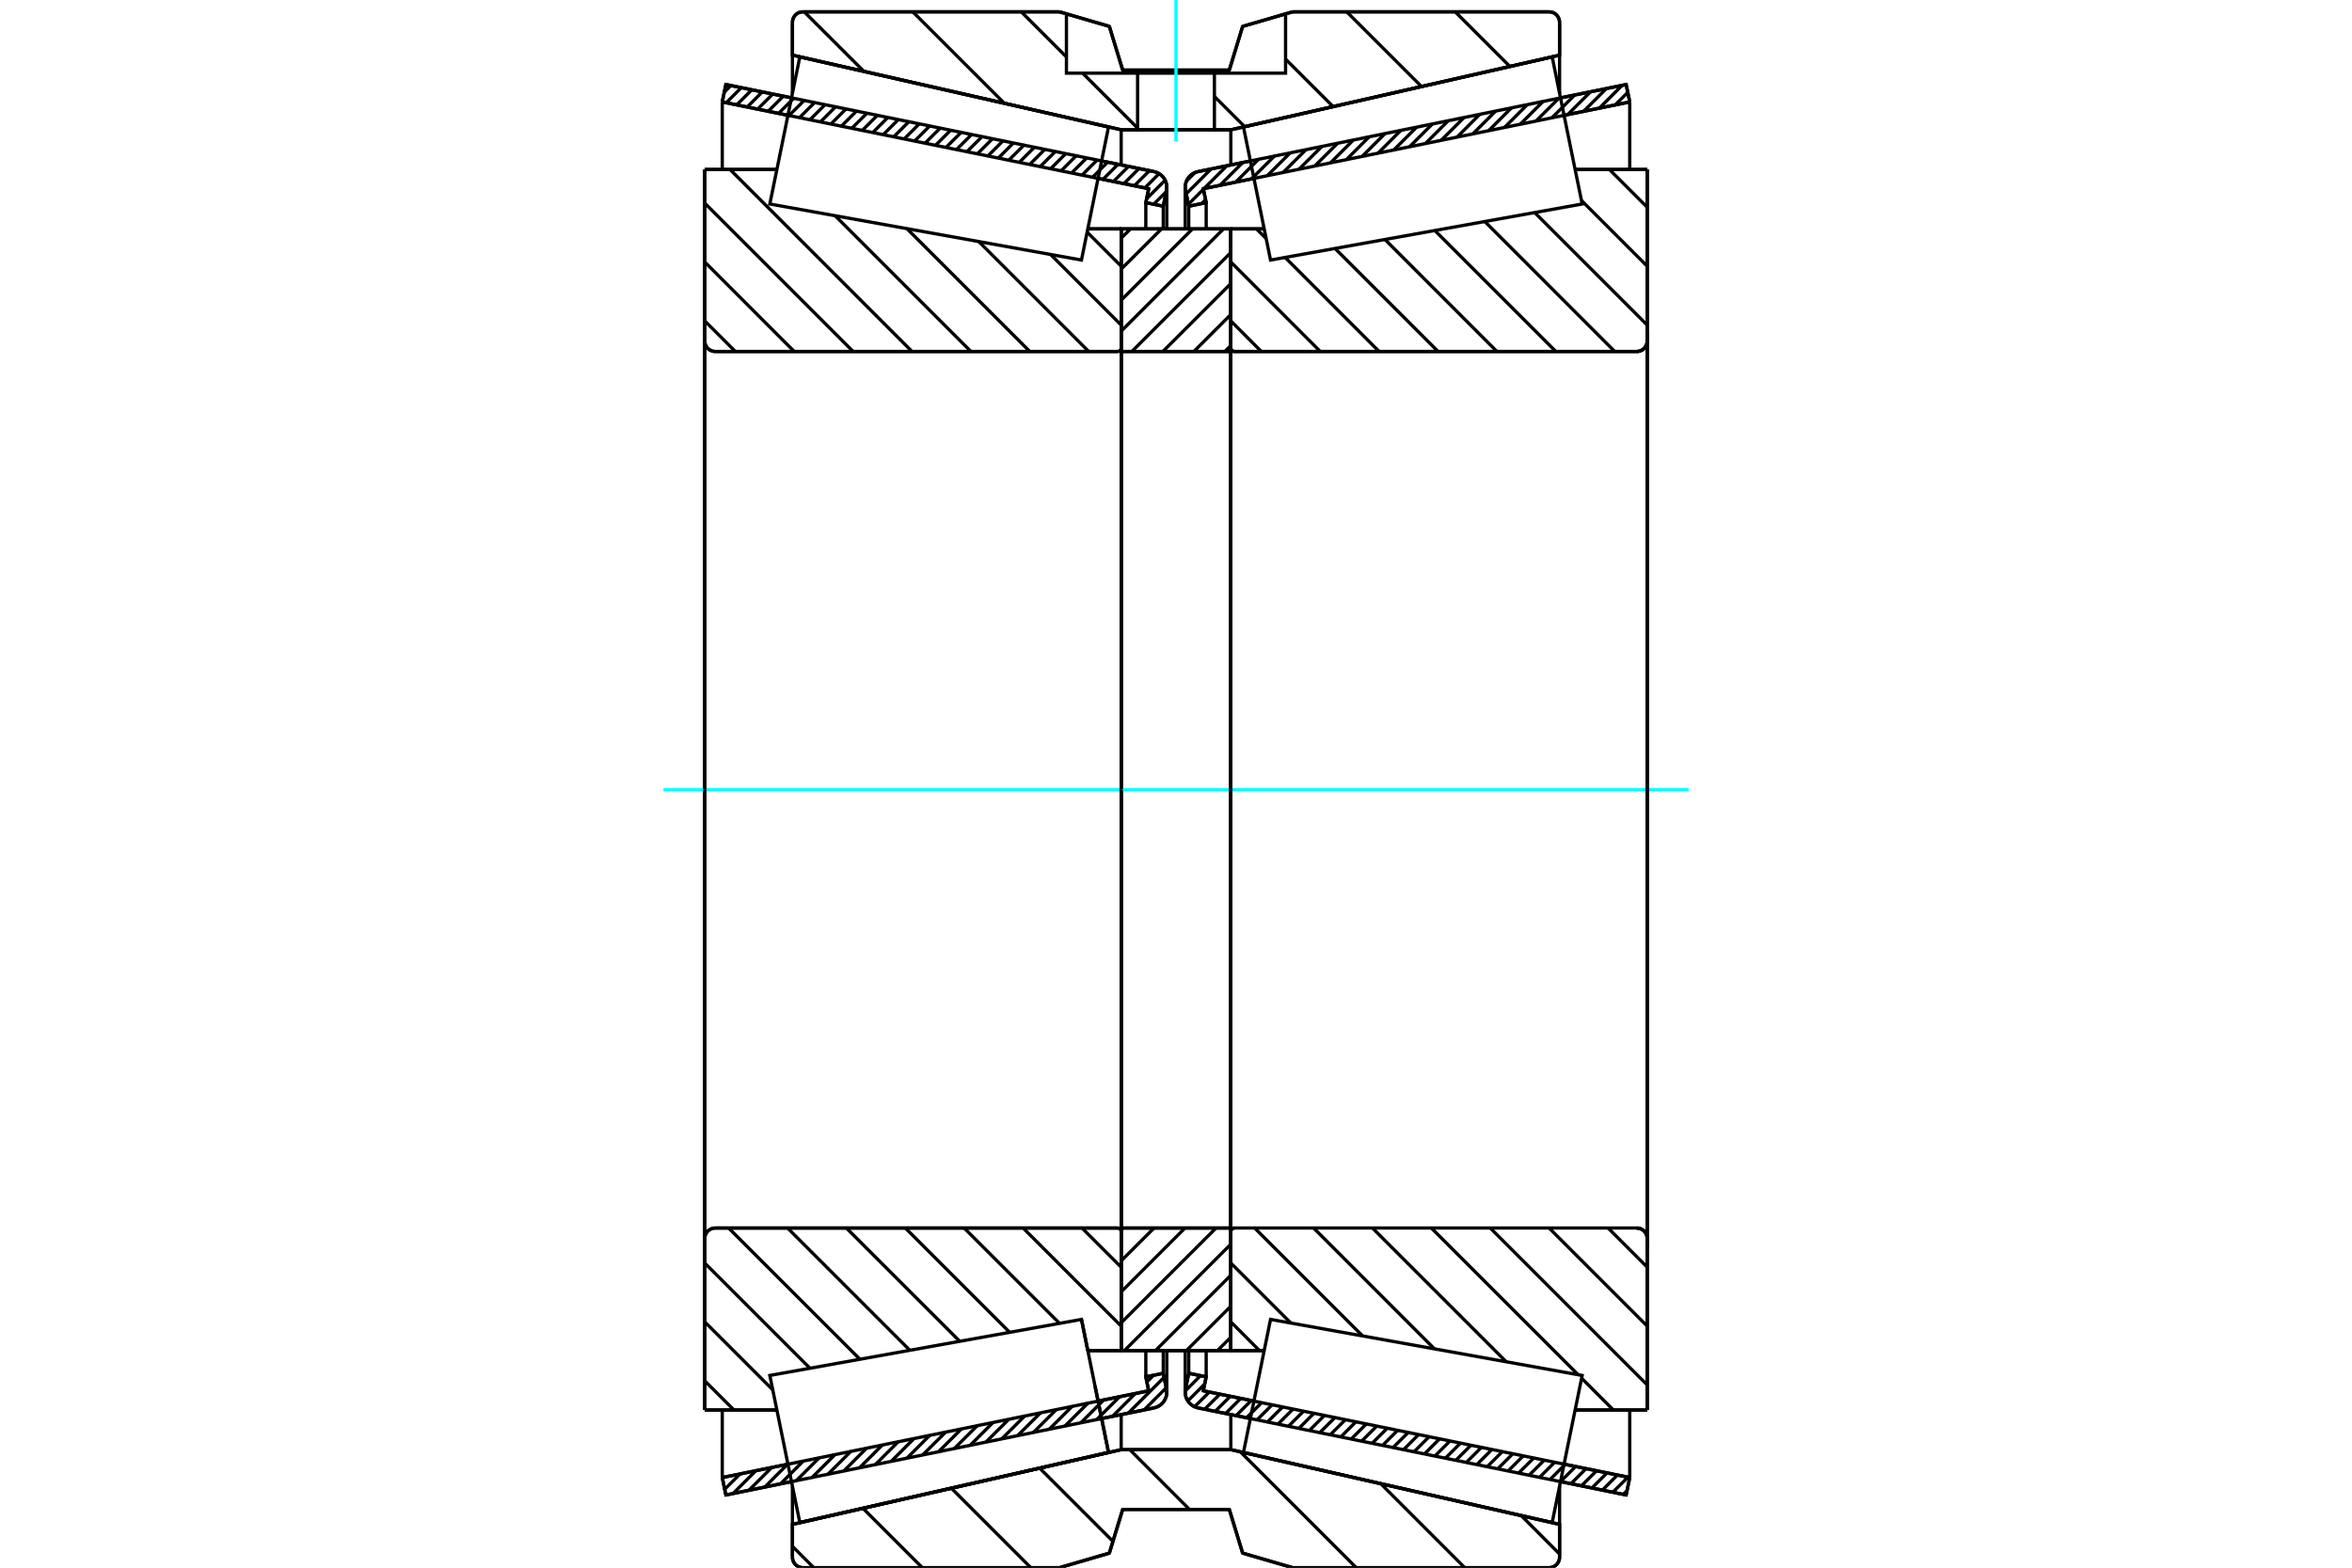 <?xml version="1.0" standalone="no"?>
<!DOCTYPE svg PUBLIC "-//W3C//DTD SVG 1.1//EN"
	"http://www.w3.org/Graphics/SVG/1.1/DTD/svg11.dtd">
<svg xmlns="http://www.w3.org/2000/svg" height="100%" width="100%" viewBox="0 0 36000 24000">
	<rect x="-1800" y="-1200" width="39600" height="26400" style="fill:#FFF"/>
	<g style="fill:none; fill-rule:evenodd" transform="matrix(1 0 0 1 0 0)">
		<g style="fill:none; stroke:#000; stroke-width:50; shape-rendering:geometricPrecision">
			<line x1="19139" y1="21717" x2="18337" y2="21554"/>
			<line x1="24890" y1="22887" x2="23886" y2="22682"/>
			<line x1="24945" y1="22620" x2="24890" y2="22887"/>
			<line x1="23940" y1="22415" x2="24945" y2="22620"/>
			<line x1="18418" y1="21292" x2="19193" y2="21449"/>
			<line x1="18462" y1="21078" x2="18418" y2="21292"/>
			<line x1="18195" y1="21024" x2="18462" y2="21078"/>
			<line x1="18146" y1="21264" x2="18195" y2="21024"/>
			<polyline points="18146,21264 18142,21289 18141,21313 18144,21350 18152,21387 18166,21421 18185,21453 18209,21482 18236,21507 18268,21528 18301,21543 18337,21554"/>
			<line x1="23886" y1="1498" x2="24890" y2="1294"/>
			<line x1="18337" y1="2627" x2="19139" y2="2464"/>
			<polyline points="18337,2627 18301,2637 18268,2653 18236,2673 18209,2698 18185,2727 18166,2759 18152,2794 18144,2830 18141,2868 18142,2892 18146,2916"/>
			<line x1="18195" y1="3157" x2="18146" y2="2916"/>
			<line x1="18462" y1="3102" x2="18195" y2="3157"/>
			<line x1="18418" y1="2889" x2="18462" y2="3102"/>
			<line x1="19193" y1="2731" x2="18418" y2="2889"/>
			<line x1="24945" y1="1561" x2="23940" y2="1765"/>
			<line x1="24890" y1="1294" x2="24945" y2="1561"/>
			<line x1="18195" y1="20676" x2="18195" y2="21024"/>
			<line x1="18195" y1="3157" x2="18195" y2="3505"/>
			<line x1="18462" y1="20676" x2="18462" y2="21078"/>
			<line x1="18462" y1="3102" x2="18462" y2="3505"/>
			<line x1="24945" y1="21585" x2="24945" y2="22620"/>
			<line x1="24945" y1="1561" x2="24945" y2="2595"/>
			<line x1="18141" y1="20677" x2="18141" y2="21313"/>
			<line x1="18141" y1="2868" x2="18141" y2="3504"/>
			<line x1="12114" y1="22682" x2="11110" y2="22887"/>
			<line x1="17663" y1="21554" x2="16861" y2="21717"/>
			<polyline points="17663,21554 17699,21543 17732,21528 17764,21507 17791,21482 17815,21453 17834,21421 17848,21387 17856,21350 17859,21313 17858,21289 17854,21264"/>
			<line x1="17805" y1="21024" x2="17854" y2="21264"/>
			<line x1="17538" y1="21078" x2="17805" y2="21024"/>
			<line x1="17582" y1="21292" x2="17538" y2="21078"/>
			<line x1="16807" y1="21449" x2="17582" y2="21292"/>
			<line x1="11055" y1="22620" x2="12060" y2="22415"/>
			<line x1="11110" y1="22887" x2="11055" y2="22620"/>
			<line x1="16861" y1="2464" x2="17663" y2="2627"/>
			<line x1="11110" y1="1294" x2="12114" y2="1498"/>
			<line x1="11055" y1="1561" x2="11110" y2="1294"/>
			<line x1="12060" y1="1765" x2="11055" y2="1561"/>
			<line x1="17582" y1="2889" x2="16807" y2="2731"/>
			<line x1="17538" y1="3102" x2="17582" y2="2889"/>
			<line x1="17805" y1="3157" x2="17538" y2="3102"/>
			<line x1="17854" y1="2916" x2="17805" y2="3157"/>
			<polyline points="17854,2916 17858,2892 17859,2868 17856,2830 17848,2794 17834,2759 17815,2727 17791,2698 17764,2673 17732,2653 17699,2637 17663,2627"/>
			<line x1="17538" y1="3505" x2="17538" y2="3102"/>
			<line x1="17538" y1="21078" x2="17538" y2="20676"/>
			<line x1="11055" y1="2595" x2="11055" y2="1561"/>
			<line x1="11055" y1="22620" x2="11055" y2="21585"/>
			<line x1="17805" y1="3505" x2="17805" y2="3157"/>
			<line x1="17805" y1="21024" x2="17805" y2="20676"/>
			<line x1="17859" y1="3504" x2="17859" y2="2868"/>
			<line x1="17859" y1="21313" x2="17859" y2="20677"/>
			<line x1="18839" y1="3504" x2="19350" y2="3504"/>
			<polyline points="18839,5327 18839,5335 18841,5344 18845,5351 18849,5359 18854,5365 18861,5370 18868,5375 18876,5378 18884,5380 18892,5381"/>
			<line x1="25052" y1="5381" x2="18892" y2="5381"/>
			<polyline points="25052,5381 25077,5379 25102,5373 25125,5363 25147,5350 25166,5333 25182,5314 25195,5293 25205,5269 25211,5245 25213,5220"/>
			<line x1="25213" y1="2595" x2="25213" y2="5220"/>
			<line x1="25213" y1="2595" x2="24109" y2="2595"/>
			<line x1="25213" y1="21586" x2="24109" y2="21586"/>
			<line x1="25213" y1="18961" x2="25213" y2="21586"/>
			<polyline points="25213,18961 25211,18936 25205,18911 25195,18888 25182,18866 25166,18847 25147,18831 25125,18818 25102,18808 25077,18802 25052,18800"/>
			<polyline points="18892,18800 18884,18801 18876,18803 18868,18806 18861,18810 18854,18816 18849,18822 18845,18829 18841,18837 18839,18845 18839,18854"/>
			<line x1="19350" y1="20677" x2="18839" y2="20677"/>
			<line x1="24109" y1="3143" x2="24109" y2="3143"/>
			<line x1="24109" y1="21038" x2="24109" y2="21037"/>
			<line x1="18839" y1="5381" x2="18839" y2="18800"/>
			<polyline points="18839,5327 18839,5335 18841,5344 18845,5351 18849,5359 18854,5365 18861,5370 18868,5375 18876,5378 18884,5380 18892,5381"/>
			<polyline points="18892,18800 18884,18801 18876,18803 18868,18806 18861,18810 18854,18816 18849,18822 18845,18829 18841,18837 18839,18845 18839,18854"/>
			<polyline points="25052,5381 25077,5379 25102,5373 25125,5363 25147,5350 25166,5333 25182,5314 25195,5293 25205,5269 25211,5245 25213,5220"/>
			<polyline points="25213,18961 25211,18936 25205,18911 25195,18888 25182,18866 25166,18847 25147,18831 25125,18818 25102,18808 25077,18802 25052,18800"/>
			<line x1="16553" y1="20199" x2="16553" y2="20199"/>
			<line x1="16650" y1="20677" x2="16553" y2="20199"/>
			<line x1="17161" y1="20677" x2="16650" y2="20677"/>
			<polyline points="17161,18854 17161,18845 17159,18837 17155,18829 17151,18822 17146,18816 17139,18810 17132,18806 17124,18803 17116,18801 17108,18800"/>
			<line x1="10948" y1="18800" x2="17108" y2="18800"/>
			<polyline points="10948,18800 10923,18802 10898,18808 10875,18818 10853,18831 10834,18847 10818,18866 10805,18888 10795,18911 10789,18936 10787,18961"/>
			<line x1="10787" y1="21586" x2="10787" y2="18961"/>
			<line x1="10787" y1="21586" x2="11891" y2="21586"/>
			<line x1="10787" y1="2595" x2="11891" y2="2595"/>
			<line x1="10787" y1="5220" x2="10787" y2="2595"/>
			<polyline points="10787,5220 10789,5245 10795,5269 10805,5293 10818,5314 10834,5333 10853,5350 10875,5363 10898,5373 10923,5379 10948,5381"/>
			<line x1="17108" y1="5381" x2="10948" y2="5381"/>
			<polyline points="17108,5381 17116,5380 17124,5378 17132,5375 17139,5370 17146,5365 17151,5359 17155,5351 17159,5344 17161,5335 17161,5327"/>
			<line x1="16650" y1="3504" x2="17161" y2="3504"/>
			<line x1="11891" y1="21037" x2="11891" y2="21038"/>
			<line x1="11891" y1="3143" x2="11891" y2="3143"/>
			<line x1="17161" y1="18800" x2="17161" y2="5381"/>
			<line x1="10787" y1="18961" x2="10787" y2="5220"/>
			<line x1="16215" y1="181" x2="16980" y2="404"/>
			<line x1="12290" y1="181" x2="16215" y2="181"/>
			<polyline points="12290,181 12265,183 12240,189 12217,198 12195,211 12176,228 12160,247 12147,269 12137,292 12131,316 12129,342"/>
			<line x1="12129" y1="844" x2="12129" y2="342"/>
			<line x1="17161" y1="1987" x2="12129" y2="844"/>
			<line x1="18839" y1="1987" x2="17161" y2="1987"/>
			<line x1="23871" y1="844" x2="18839" y2="1987"/>
			<line x1="23871" y1="342" x2="23871" y2="844"/>
			<polyline points="23871,342 23869,316 23863,292 23853,269 23840,247 23824,228 23805,211 23783,198 23760,189 23735,183 23710,181"/>
			<line x1="19785" y1="181" x2="23710" y2="181"/>
			<line x1="19020" y1="404" x2="19785" y2="181"/>
			<line x1="18816" y1="1073" x2="19020" y2="404"/>
			<line x1="17184" y1="1073" x2="18816" y2="1073"/>
			<line x1="16980" y1="404" x2="17184" y2="1073"/>
			<line x1="16980" y1="23777" x2="16215" y2="24000"/>
			<line x1="17184" y1="23108" x2="16980" y2="23777"/>
			<line x1="18816" y1="23108" x2="17184" y2="23108"/>
			<line x1="19020" y1="23777" x2="18816" y2="23108"/>
			<line x1="19785" y1="24000" x2="19020" y2="23777"/>
			<line x1="23710" y1="24000" x2="19785" y2="24000"/>
			<polyline points="23710,24000 23735,23998 23760,23992 23783,23982 23805,23969 23824,23953 23840,23934 23853,23912 23863,23889 23869,23864 23871,23839"/>
			<line x1="23871" y1="23337" x2="23871" y2="23839"/>
			<line x1="18839" y1="22193" x2="23871" y2="23337"/>
			<line x1="17161" y1="22193" x2="18839" y2="22193"/>
			<line x1="12129" y1="23337" x2="17161" y2="22193"/>
			<line x1="12129" y1="23839" x2="12129" y2="23337"/>
			<polyline points="12129,23839 12131,23864 12137,23889 12147,23912 12160,23934 12176,23953 12195,23969 12217,23982 12240,23992 12265,23998 12290,24000"/>
			<line x1="16215" y1="24000" x2="12290" y2="24000"/>
			<line x1="23871" y1="22756" x2="23871" y2="23337"/>
			<line x1="23871" y1="844" x2="23871" y2="1425"/>
			<line x1="12129" y1="22756" x2="12129" y2="23337"/>
			<line x1="12129" y1="844" x2="12129" y2="1425"/>
			<line x1="17161" y1="21655" x2="17161" y2="22193"/>
			<line x1="17161" y1="1987" x2="17161" y2="2526"/>
			<line x1="18839" y1="21655" x2="18839" y2="22193"/>
			<line x1="18839" y1="1987" x2="18839" y2="2526"/>
			<line x1="17161" y1="18800" x2="18839" y2="18800"/>
			<line x1="17161" y1="20677" x2="17161" y2="18800"/>
			<line x1="18839" y1="20677" x2="17161" y2="20677"/>
			<line x1="18839" y1="18800" x2="18839" y2="20677"/>
			<line x1="18839" y1="5381" x2="17161" y2="5381"/>
			<line x1="18839" y1="3504" x2="18839" y2="5381"/>
			<line x1="17161" y1="3504" x2="18839" y2="3504"/>
			<line x1="17161" y1="5381" x2="17161" y2="3504"/>
			<line x1="18839" y1="5381" x2="18839" y2="18800"/>
			<line x1="17161" y1="5381" x2="17161" y2="18800"/>
		</g>
		<g style="fill:none; stroke:#0FF; stroke-width:50; shape-rendering:geometricPrecision">
			<line x1="10154" y1="12090" x2="25846" y2="12090"/>
		</g>
		<g style="fill:none; stroke:#000; stroke-width:50; shape-rendering:geometricPrecision">
			<line x1="16640" y1="3554" x2="17161" y2="4076"/>
			<line x1="16081" y1="3896" x2="17161" y2="4977"/>
			<line x1="14982" y1="3699" x2="16664" y2="5381"/>
			<line x1="13882" y1="3501" x2="15762" y2="5381"/>
			<line x1="12783" y1="3303" x2="14861" y2="5381"/>
			<line x1="11174" y1="2595" x2="13959" y2="5381"/>
			<line x1="10787" y1="3110" x2="13058" y2="5381"/>
			<line x1="10787" y1="4011" x2="12156" y2="5381"/>
			<line x1="10787" y1="4913" x2="11255" y2="5381"/>
			<line x1="16561" y1="18800" x2="17161" y2="19400"/>
			<line x1="15660" y1="18800" x2="17161" y2="20302"/>
			<line x1="14758" y1="18800" x2="16218" y2="20260"/>
			<line x1="13857" y1="18800" x2="15454" y2="20397"/>
			<line x1="12955" y1="18800" x2="14690" y2="20534"/>
			<line x1="12054" y1="18800" x2="13926" y2="20672"/>
			<line x1="11152" y1="18800" x2="13162" y2="20809"/>
			<line x1="10787" y1="19336" x2="12398" y2="20947"/>
			<line x1="10787" y1="20237" x2="11829" y2="21279"/>
			<line x1="10787" y1="21139" x2="11234" y2="21586"/>
			<polyline points="17161,12090 17161,3504 17161,5327"/>
			<polyline points="17108,5381 17116,5380 17124,5378 17132,5375 17139,5370 17146,5365 17151,5359 17155,5351 17159,5344 17161,5335 17161,5327"/>
			<line x1="17108" y1="5381" x2="10948" y2="5381"/>
			<polyline points="10787,5220 10789,5245 10795,5269 10805,5293 10818,5314 10834,5333 10853,5350 10875,5363 10898,5373 10923,5379 10948,5381"/>
			<line x1="10787" y1="5220" x2="10787" y2="2595"/>
			<line x1="10787" y1="5220" x2="10787" y2="12090"/>
			<line x1="10787" y1="2595" x2="11891" y2="2595"/>
			<line x1="16650" y1="3504" x2="17161" y2="3504"/>
			<line x1="17161" y1="20677" x2="16650" y2="20677"/>
			<line x1="11891" y1="21586" x2="10787" y2="21586"/>
			<line x1="10787" y1="12090" x2="10787" y2="18961"/>
			<line x1="10787" y1="21586" x2="10787" y2="18961"/>
			<polyline points="10948,18800 10923,18802 10898,18808 10875,18818 10853,18831 10834,18847 10818,18866 10805,18888 10795,18911 10789,18936 10787,18961"/>
			<line x1="10948" y1="18800" x2="17108" y2="18800"/>
			<polyline points="17161,18854 17161,18845 17159,18837 17155,18829 17151,18822 17146,18816 17139,18810 17132,18806 17124,18803 17116,18801 17108,18800"/>
			<polyline points="17161,18854 17161,20677 17161,12090"/>
			<line x1="24634" y1="2595" x2="25213" y2="3174"/>
			<line x1="24205" y1="3068" x2="25213" y2="4076"/>
			<line x1="23490" y1="3254" x2="25213" y2="4977"/>
			<line x1="22726" y1="3391" x2="24715" y2="5381"/>
			<line x1="21962" y1="3529" x2="23814" y2="5381"/>
			<line x1="21198" y1="3666" x2="22912" y2="5381"/>
			<line x1="20434" y1="3804" x2="22011" y2="5381"/>
			<line x1="19670" y1="3941" x2="21109" y2="5381"/>
			<line x1="19232" y1="3504" x2="19380" y2="3652"/>
			<line x1="18839" y1="4011" x2="20208" y2="5381"/>
			<line x1="18839" y1="4913" x2="19306" y2="5381"/>
			<line x1="24613" y1="18800" x2="25213" y2="19400"/>
			<line x1="23711" y1="18800" x2="25213" y2="20302"/>
			<line x1="22810" y1="18800" x2="25213" y2="21203"/>
			<line x1="24208" y1="21099" x2="24694" y2="21586"/>
			<line x1="21908" y1="18800" x2="24155" y2="21046"/>
			<line x1="21007" y1="18800" x2="23055" y2="20848"/>
			<line x1="20106" y1="18800" x2="21956" y2="20651"/>
			<line x1="19204" y1="18800" x2="20857" y2="20453"/>
			<line x1="18839" y1="19336" x2="19758" y2="20255"/>
			<line x1="18839" y1="20237" x2="19278" y2="20677"/>
			<polyline points="18839,12090 18839,3504 18839,5327 18839,5335 18841,5344 18845,5351 18849,5359 18854,5365 18861,5370 18868,5375 18876,5378 18884,5380 18892,5381 25052,5381 25077,5379 25102,5373 25125,5363 25147,5350 25166,5333 25182,5314 25195,5293 25205,5269 25211,5245 25213,5220 25213,2595"/>
			<line x1="25213" y1="5220" x2="25213" y2="12090"/>
			<line x1="25213" y1="2595" x2="24109" y2="2595"/>
			<line x1="19350" y1="3504" x2="18839" y2="3504"/>
			<line x1="18839" y1="20677" x2="19350" y2="20677"/>
			<line x1="24109" y1="21586" x2="25213" y2="21586"/>
			<line x1="25213" y1="12090" x2="25213" y2="18961"/>
			<polyline points="25213,21586 25213,18961 25211,18936 25205,18911 25195,18888 25182,18866 25166,18847 25147,18831 25125,18818 25102,18808 25077,18802 25052,18800 18892,18800 18884,18801 18876,18803 18868,18806 18861,18810 18854,18816 18849,18822 18845,18829 18841,18837 18839,18845 18839,18854 18839,20677 18839,12090"/>
			<line x1="18839" y1="20472" x2="18633" y2="20677"/>
			<line x1="18839" y1="19997" x2="18159" y2="20677"/>
			<line x1="18839" y1="19523" x2="17685" y2="20677"/>
			<line x1="18839" y1="19048" x2="17210" y2="20677"/>
			<line x1="18613" y1="18800" x2="17161" y2="20251"/>
			<line x1="18138" y1="18800" x2="17161" y2="19777"/>
			<line x1="17664" y1="18800" x2="17161" y2="19303"/>
			<line x1="17189" y1="18800" x2="17161" y2="18828"/>
			<line x1="18839" y1="5290" x2="18748" y2="5381"/>
			<line x1="18839" y1="4815" x2="18273" y2="5381"/>
			<line x1="18839" y1="4341" x2="17799" y2="5381"/>
			<line x1="18839" y1="3866" x2="17324" y2="5381"/>
			<line x1="18727" y1="3504" x2="17161" y2="5069"/>
			<line x1="18252" y1="3504" x2="17161" y2="4595"/>
			<line x1="17778" y1="3504" x2="17161" y2="4120"/>
			<line x1="17304" y1="3504" x2="17161" y2="3646"/>
			<polyline points="17161,5381 17161,3504 18839,3504 18839,5381 17161,5381"/>
			<polyline points="17161,18800 18839,18800 18839,20677 17161,20677 17161,18800"/>
			<line x1="23284" y1="23203" x2="23871" y2="23791"/>
			<line x1="21135" y1="22715" x2="22420" y2="24000"/>
			<line x1="18986" y1="22227" x2="20759" y2="24000"/>
			<line x1="17292" y1="22193" x2="18206" y2="23108"/>
			<line x1="15915" y1="22477" x2="17035" y2="23597"/>
			<line x1="14562" y1="22784" x2="15778" y2="24000"/>
			<line x1="13209" y1="23092" x2="14117" y2="24000"/>
			<line x1="12129" y1="23673" x2="12456" y2="24000"/>
			<polyline points="18000,23108 18816,23108 19020,23777 19785,24000 23710,24000 23735,23998 23760,23992 23783,23982 23805,23969 23824,23953 23840,23934 23853,23912 23863,23889 23869,23864 23871,23839 23871,23337 18839,22193 18000,22193"/>
			<polyline points="18000,23108 17184,23108 16980,23777 16215,24000 12290,24000"/>
			<polyline points="12129,23839 12131,23864 12137,23889 12147,23912 12160,23934 12176,23953 12195,23969 12217,23982 12240,23992 12265,23998 12290,24000"/>
			<polyline points="12129,23839 12129,23337 17161,22193 18000,22193"/>
			<line x1="22274" y1="181" x2="23110" y2="1017"/>
			<line x1="20613" y1="181" x2="21757" y2="1324"/>
			<line x1="19677" y1="905" x2="20404" y2="1632"/>
			<line x1="18588" y1="1476" x2="19051" y2="1939"/>
			<line x1="15632" y1="181" x2="16323" y2="872"/>
			<line x1="16571" y1="1120" x2="17412" y2="1961"/>
			<line x1="13971" y1="181" x2="15371" y2="1580"/>
			<line x1="12310" y1="181" x2="13222" y2="1092"/>
			<polyline points="18000,1987 18588,1987 18588,1120 19677,1120 19677,212"/>
			<polyline points="19785,181 19677,212 19020,404 18816,1073 17184,1073 16980,404 16323,212 16215,181"/>
			<polyline points="16323,212 16323,1120 17412,1120 18588,1120"/>
			<polyline points="17412,1120 17412,1987 18000,1987"/>
			<line x1="19785" y1="181" x2="23710" y2="181"/>
			<polyline points="23871,342 23869,316 23863,292 23853,269 23840,247 23824,228 23805,211 23783,198 23760,189 23735,183 23710,181"/>
			<polyline points="23871,342 23871,844 18839,1987 18588,1987"/>
			<polyline points="17412,1987 17161,1987 12129,844 12129,342"/>
			<polyline points="12290,181 12265,183 12240,189 12217,198 12195,211 12176,228 12160,247 12147,269 12137,292 12131,316 12129,342"/>
			<line x1="12290" y1="181" x2="16215" y2="181"/>
		</g>
		<g style="fill:none; stroke:#0FF; stroke-width:50; shape-rendering:geometricPrecision">
			<line x1="18000" y1="2168" x2="18000" y2="0"/>
		</g>
		<g style="fill:none; stroke:#000; stroke-width:50; shape-rendering:geometricPrecision">
			<line x1="25213" y1="19122" x2="25213" y2="5059"/>
			<line x1="18839" y1="18854" x2="18839" y2="5327"/>
			<polyline points="16760,21217 16967,22235 12242,23309 12242,23309"/>
			<polyline points="16553,20199 16553,20199 16760,21217 16967,22235 12242,23309 12013,22183 11783,21057 16553,20199 16760,21217"/>
			<polyline points="16760,2963 16553,3981 11783,3123 12013,1998 12242,872 16967,1945 16760,2963"/>
			<polyline points="19240,21217 19447,20199 24217,21057 23987,22183 23758,23309 19033,22235 19240,21217"/>
			<polyline points="19240,2963 19033,1945 23758,872 23987,1998 24217,3123 19447,3981 19240,2963"/>
			<line x1="17850" y1="21246" x2="17512" y2="21584"/>
			<line x1="17818" y1="21086" x2="17270" y2="21633"/>
			<line x1="17657" y1="21054" x2="17554" y2="21157"/>
			<line x1="17378" y1="21333" x2="17028" y2="21683"/>
			<line x1="17136" y1="21383" x2="16786" y2="21732"/>
			<line x1="16894" y1="21432" x2="16544" y2="21781"/>
			<line x1="16652" y1="21481" x2="16302" y2="21830"/>
			<line x1="16410" y1="21530" x2="16060" y2="21880"/>
			<line x1="16168" y1="21580" x2="15818" y2="21929"/>
			<line x1="15926" y1="21629" x2="15576" y2="21978"/>
			<line x1="15684" y1="21678" x2="15334" y2="22027"/>
			<line x1="15442" y1="21727" x2="15092" y2="22076"/>
			<line x1="15200" y1="21776" x2="14850" y2="22126"/>
			<line x1="14958" y1="21826" x2="14608" y2="22175"/>
			<line x1="14716" y1="21875" x2="14366" y2="22224"/>
			<line x1="14474" y1="21924" x2="14124" y2="22273"/>
			<line x1="14232" y1="21973" x2="13882" y2="22323"/>
			<line x1="13990" y1="22023" x2="13641" y2="22372"/>
			<line x1="13748" y1="22072" x2="13399" y2="22421"/>
			<line x1="13506" y1="22121" x2="13157" y2="22470"/>
			<line x1="13264" y1="22170" x2="12915" y2="22520"/>
			<line x1="13022" y1="22220" x2="12673" y2="22569"/>
			<line x1="12780" y1="22269" x2="12431" y2="22618"/>
			<line x1="12538" y1="22318" x2="12189" y2="22667"/>
			<line x1="12296" y1="22367" x2="11947" y2="22716"/>
			<line x1="12054" y1="22416" x2="11705" y2="22766"/>
			<line x1="11812" y1="22466" x2="11463" y2="22815"/>
			<line x1="11570" y1="22515" x2="11221" y2="22864"/>
			<line x1="11328" y1="22564" x2="11092" y2="22800"/>
			<line x1="11086" y1="22613" x2="11060" y2="22640"/>
			<line x1="17851" y1="2934" x2="17658" y2="3127"/>
			<line x1="17833" y1="2759" x2="17551" y2="3042"/>
			<line x1="17741" y1="2658" x2="17523" y2="2877"/>
			<line x1="17594" y1="2613" x2="17362" y2="2844"/>
			<line x1="17433" y1="2580" x2="17202" y2="2812"/>
			<line x1="17273" y1="2548" x2="17042" y2="2779"/>
			<line x1="17113" y1="2515" x2="16882" y2="2746"/>
			<line x1="16953" y1="2483" x2="16722" y2="2714"/>
			<line x1="16793" y1="2450" x2="16562" y2="2681"/>
			<line x1="16633" y1="2418" x2="16401" y2="2649"/>
			<line x1="16472" y1="2385" x2="16241" y2="2616"/>
			<line x1="16312" y1="2352" x2="16081" y2="2584"/>
			<line x1="16152" y1="2320" x2="15921" y2="2551"/>
			<line x1="15992" y1="2287" x2="15761" y2="2518"/>
			<line x1="15832" y1="2255" x2="15601" y2="2486"/>
			<line x1="15672" y1="2222" x2="15440" y2="2453"/>
			<line x1="15511" y1="2189" x2="15280" y2="2421"/>
			<line x1="15351" y1="2157" x2="15120" y2="2388"/>
			<line x1="15191" y1="2124" x2="14960" y2="2355"/>
			<line x1="15031" y1="2092" x2="14800" y2="2323"/>
			<line x1="14871" y1="2059" x2="14640" y2="2290"/>
			<line x1="14711" y1="2027" x2="14479" y2="2258"/>
			<line x1="14550" y1="1994" x2="14319" y2="2225"/>
			<line x1="14390" y1="1961" x2="14159" y2="2192"/>
			<line x1="14230" y1="1929" x2="13999" y2="2160"/>
			<line x1="14070" y1="1896" x2="13839" y2="2127"/>
			<line x1="13910" y1="1864" x2="13679" y2="2095"/>
			<line x1="13750" y1="1831" x2="13518" y2="2062"/>
			<line x1="13589" y1="1798" x2="13358" y2="2030"/>
			<line x1="13429" y1="1766" x2="13198" y2="1997"/>
			<line x1="13269" y1="1733" x2="13038" y2="1964"/>
			<line x1="13109" y1="1701" x2="12878" y2="1932"/>
			<line x1="12949" y1="1668" x2="12718" y2="1899"/>
			<line x1="12789" y1="1635" x2="12557" y2="1867"/>
			<line x1="12628" y1="1603" x2="12397" y2="1834"/>
			<line x1="12468" y1="1570" x2="12237" y2="1801"/>
			<line x1="12308" y1="1538" x2="12077" y2="1769"/>
			<line x1="12148" y1="1505" x2="11917" y2="1736"/>
			<line x1="11988" y1="1473" x2="11757" y2="1704"/>
			<line x1="11828" y1="1440" x2="11596" y2="1671"/>
			<line x1="11667" y1="1407" x2="11436" y2="1639"/>
			<line x1="11507" y1="1375" x2="11276" y2="1606"/>
			<line x1="11347" y1="1342" x2="11116" y2="1573"/>
			<line x1="11187" y1="1310" x2="11086" y2="1410"/>
			<polyline points="11055,1561 11110,1294 17663,2627"/>
			<polyline points="17854,2916 17859,2878 17858,2840 17850,2802 17837,2766 17818,2732 17795,2702 17766,2676 17735,2654 17700,2638 17663,2627"/>
			<polyline points="17854,2916 17805,3157 17538,3102 17582,2889 11055,1561"/>
			<polyline points="11055,22620 17582,21292 17538,21078 17805,21024 17854,21264"/>
			<polyline points="17663,21554 17700,21543 17735,21527 17766,21505 17795,21479 17818,21449 17837,21415 17850,21379 17858,21341 17859,21302 17854,21264"/>
			<polyline points="17663,21554 11110,22887 11055,22620"/>
			<line x1="24904" y1="22820" x2="24846" y2="22878"/>
			<line x1="24917" y1="22614" x2="24686" y2="22845"/>
			<line x1="24757" y1="22581" x2="24526" y2="22813"/>
			<line x1="24597" y1="22549" x2="24366" y2="22780"/>
			<line x1="24437" y1="22516" x2="24205" y2="22747"/>
			<line x1="24276" y1="22484" x2="24045" y2="22715"/>
			<line x1="24116" y1="22451" x2="23885" y2="22682"/>
			<line x1="23956" y1="22419" x2="23725" y2="22650"/>
			<line x1="23796" y1="22386" x2="23565" y2="22617"/>
			<line x1="23636" y1="22353" x2="23405" y2="22584"/>
			<line x1="23476" y1="22321" x2="23244" y2="22552"/>
			<line x1="23315" y1="22288" x2="23084" y2="22519"/>
			<line x1="23155" y1="22256" x2="22924" y2="22487"/>
			<line x1="22995" y1="22223" x2="22764" y2="22454"/>
			<line x1="22835" y1="22190" x2="22604" y2="22422"/>
			<line x1="22675" y1="22158" x2="22444" y2="22389"/>
			<line x1="22515" y1="22125" x2="22283" y2="22356"/>
			<line x1="22354" y1="22093" x2="22123" y2="22324"/>
			<line x1="22194" y1="22060" x2="21963" y2="22291"/>
			<line x1="22034" y1="22027" x2="21803" y2="22259"/>
			<line x1="21874" y1="21995" x2="21643" y2="22226"/>
			<line x1="21714" y1="21962" x2="21483" y2="22193"/>
			<line x1="21554" y1="21930" x2="21322" y2="22161"/>
			<line x1="21393" y1="21897" x2="21162" y2="22128"/>
			<line x1="21233" y1="21865" x2="21002" y2="22096"/>
			<line x1="21073" y1="21832" x2="20842" y2="22063"/>
			<line x1="20913" y1="21799" x2="20682" y2="22031"/>
			<line x1="20753" y1="21767" x2="20522" y2="21998"/>
			<line x1="20593" y1="21734" x2="20361" y2="21965"/>
			<line x1="20432" y1="21702" x2="20201" y2="21933"/>
			<line x1="20272" y1="21669" x2="20041" y2="21900"/>
			<line x1="20112" y1="21636" x2="19881" y2="21868"/>
			<line x1="19952" y1="21604" x2="19721" y2="21835"/>
			<line x1="19792" y1="21571" x2="19561" y2="21802"/>
			<line x1="19632" y1="21539" x2="19400" y2="21770"/>
			<line x1="19471" y1="21506" x2="19240" y2="21737"/>
			<line x1="19311" y1="21474" x2="19080" y2="21705"/>
			<line x1="19151" y1="21441" x2="18920" y2="21672"/>
			<line x1="18991" y1="21408" x2="18760" y2="21639"/>
			<line x1="18831" y1="21376" x2="18600" y2="21607"/>
			<line x1="18671" y1="21343" x2="18439" y2="21574"/>
			<line x1="18510" y1="21311" x2="18285" y2="21536"/>
			<line x1="18439" y1="21189" x2="18181" y2="21447"/>
			<line x1="18375" y1="21060" x2="18142" y2="21294"/>
			<line x1="18215" y1="21028" x2="18189" y2="21054"/>
			<line x1="24915" y1="1414" x2="24722" y2="1606"/>
			<line x1="24829" y1="1306" x2="24480" y2="1656"/>
			<line x1="24587" y1="1356" x2="24238" y2="1705"/>
			<line x1="24345" y1="1405" x2="23996" y2="1754"/>
			<line x1="24103" y1="1454" x2="23754" y2="1803"/>
			<line x1="23861" y1="1503" x2="23512" y2="1852"/>
			<line x1="23619" y1="1552" x2="23270" y2="1902"/>
			<line x1="23377" y1="1602" x2="23028" y2="1951"/>
			<line x1="23135" y1="1651" x2="22786" y2="2000"/>
			<line x1="22893" y1="1700" x2="22544" y2="2049"/>
			<line x1="22651" y1="1749" x2="22302" y2="2099"/>
			<line x1="22409" y1="1799" x2="22060" y2="2148"/>
			<line x1="22167" y1="1848" x2="21818" y2="2197"/>
			<line x1="21925" y1="1897" x2="21576" y2="2246"/>
			<line x1="21683" y1="1946" x2="21334" y2="2296"/>
			<line x1="21441" y1="1996" x2="21092" y2="2345"/>
			<line x1="21199" y1="2045" x2="20850" y2="2394"/>
			<line x1="20957" y1="2094" x2="20608" y2="2443"/>
			<line x1="20715" y1="2143" x2="20366" y2="2492"/>
			<line x1="20474" y1="2193" x2="20124" y2="2542"/>
			<line x1="20232" y1="2242" x2="19882" y2="2591"/>
			<line x1="19990" y1="2291" x2="19640" y2="2640"/>
			<line x1="19748" y1="2340" x2="19398" y2="2689"/>
			<line x1="19506" y1="2389" x2="19156" y2="2739"/>
			<line x1="19264" y1="2439" x2="18914" y2="2788"/>
			<line x1="19022" y1="2488" x2="18672" y2="2837"/>
			<line x1="18453" y1="3057" x2="18393" y2="3117"/>
			<line x1="18780" y1="2537" x2="18430" y2="2886"/>
			<line x1="18420" y1="2897" x2="18189" y2="3128"/>
			<line x1="18538" y1="2586" x2="18156" y2="2968"/>
			<line x1="18289" y1="2643" x2="18161" y2="2770"/>
			<polyline points="24945,1561 24890,1294 18337,2627 18300,2638 18265,2654 18234,2676 18205,2702 18182,2732 18163,2766 18150,2802 18142,2840 18141,2878 18146,2916 18195,3157 18462,3102 18418,2889 24945,1561"/>
			<polyline points="24945,22620 18418,21292 18462,21078 18195,21024 18146,21264 18141,21302 18142,21341 18150,21379 18163,21415 18182,21449 18205,21479 18234,21505 18265,21527 18300,21543 18337,21554 24890,22887 24945,22620"/>
		</g>
	</g>
</svg>
